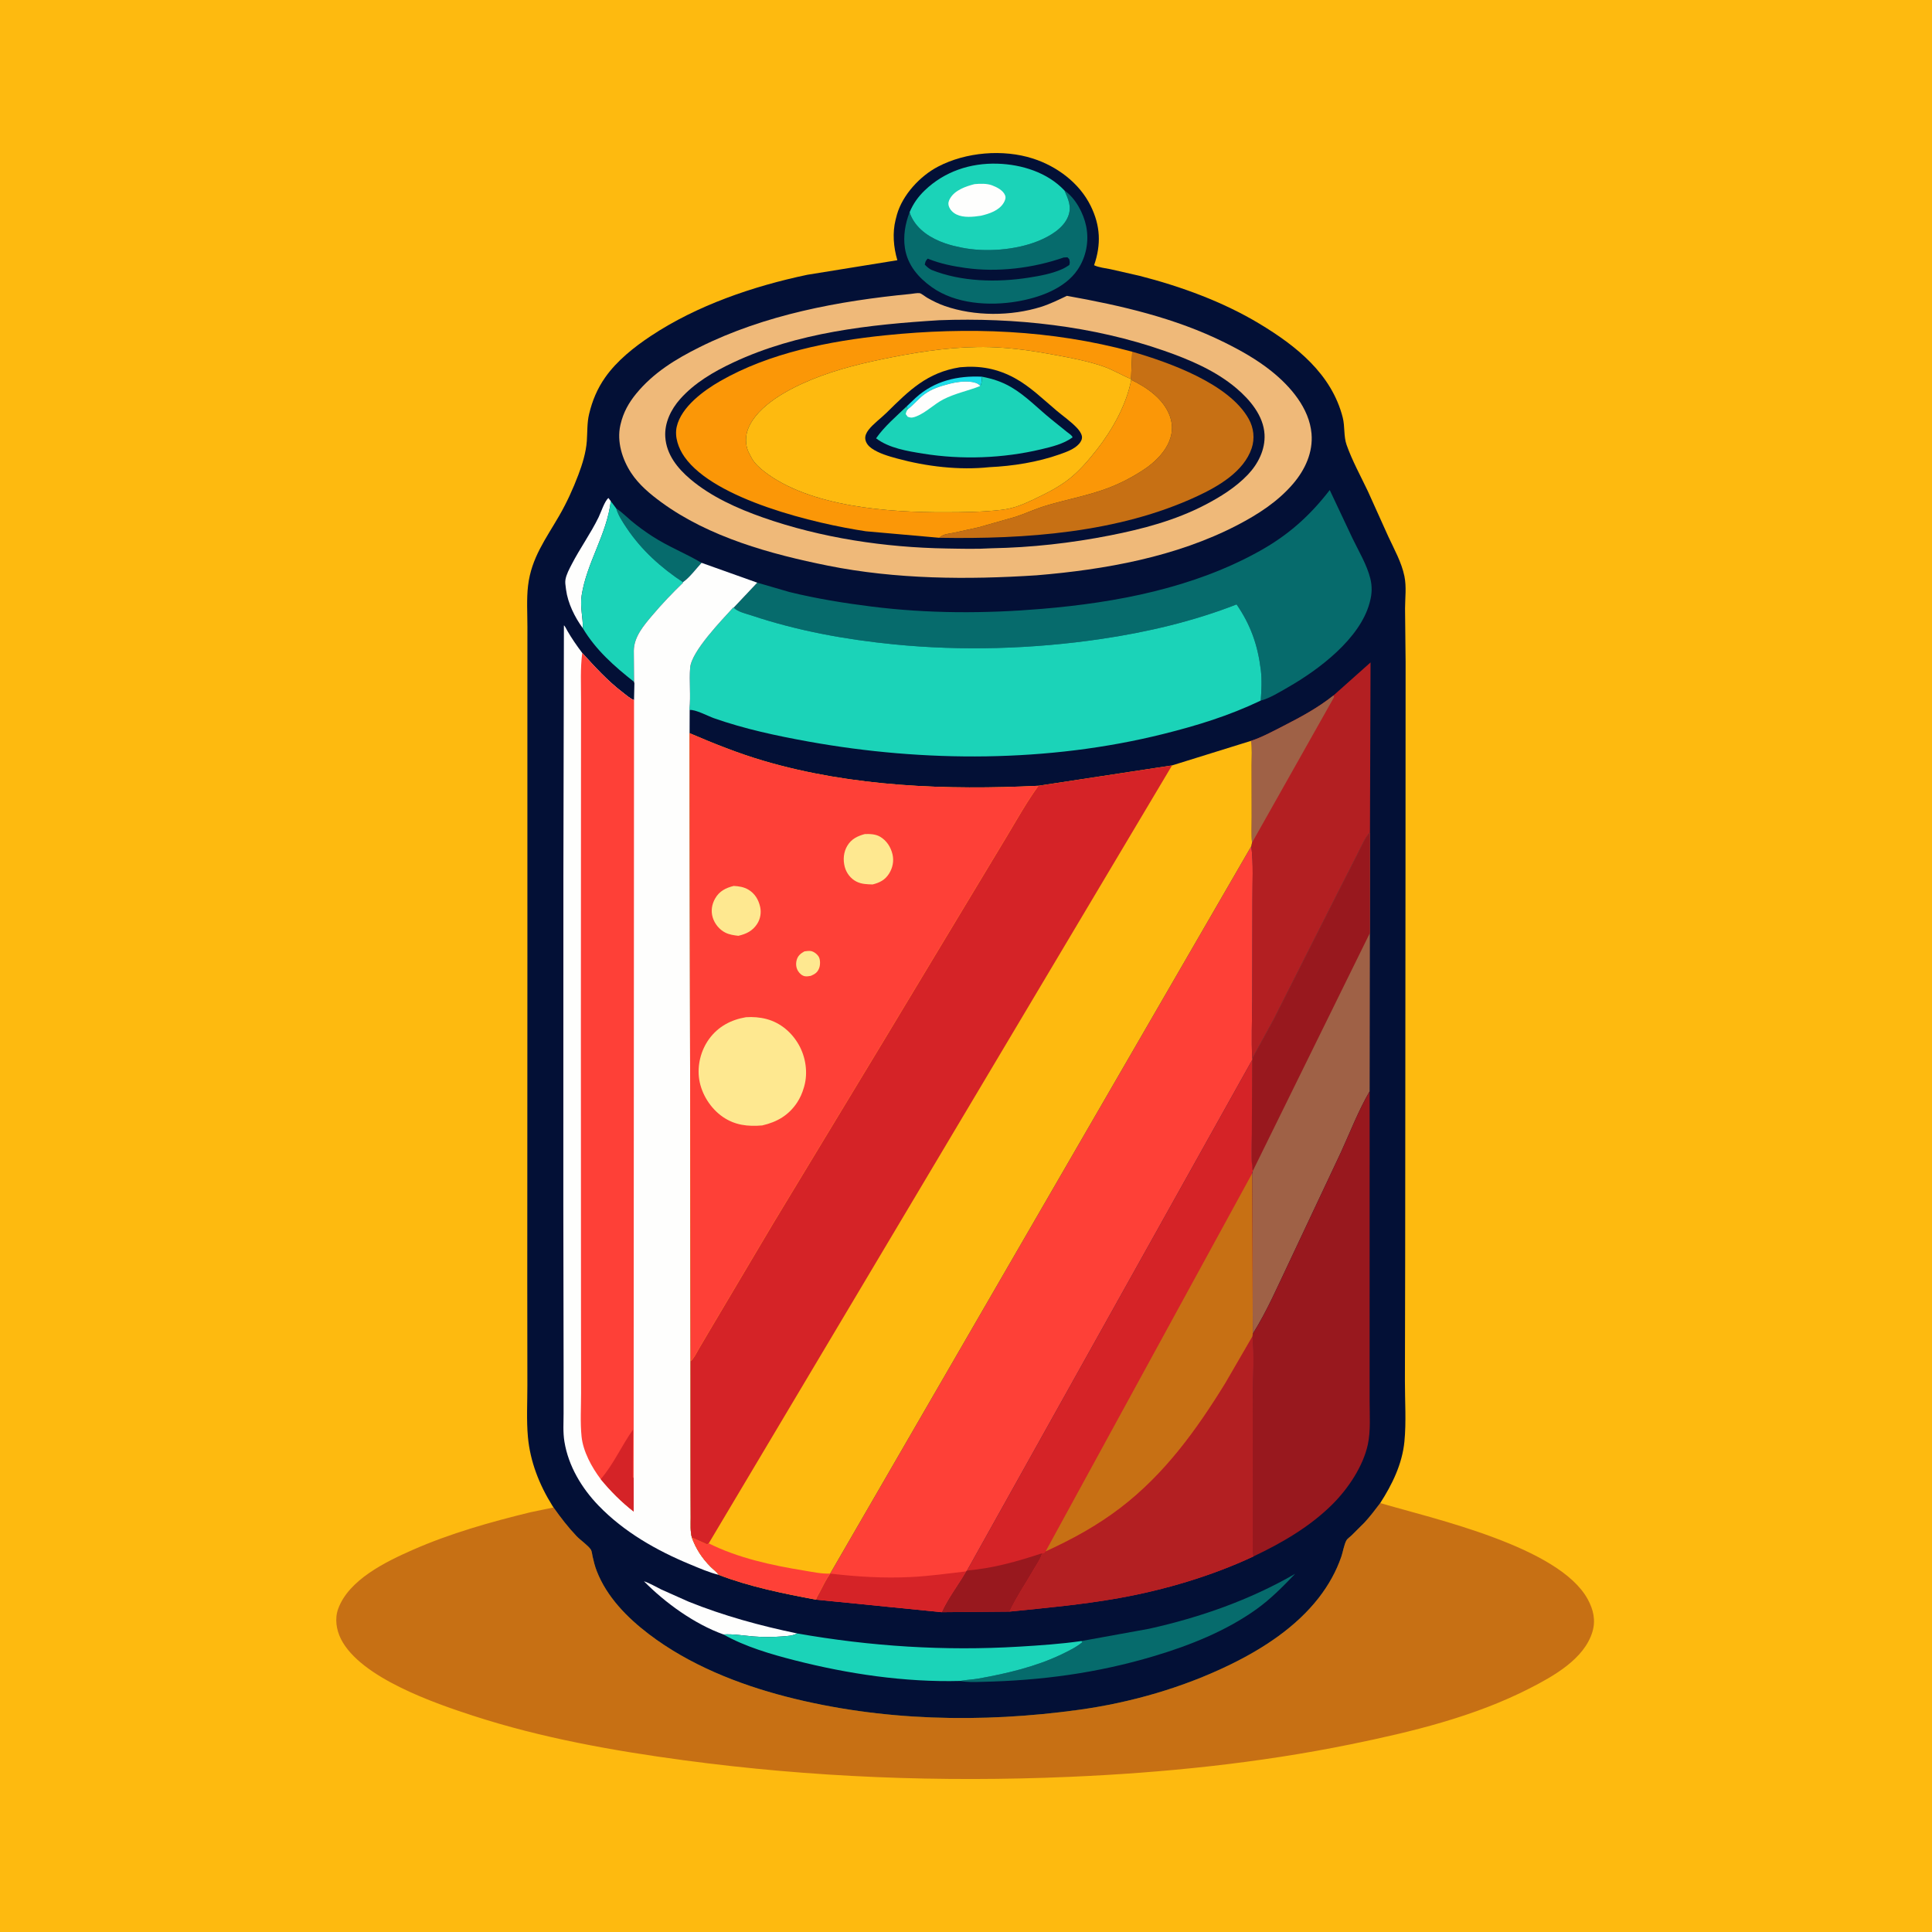 <svg version="1.1" xmlns="http://www.w3.org/2000/svg" style="display: block;" viewBox="0 0 2048 2048" width="1024" height="1024">
<path transform="translate(0,0)" fill="rgb(254,186,15)" d="M -0 -0 L 2048 0 L 2048 2048 L -0 2048 L -0 -0 z"/>
<path transform="translate(0,0)" fill="rgb(199,112,20)" d="M 586.77 1597.97 C 594.325 1608.68 602.147 1618.87 611.191 1628.38 C 615.39 1632.79 623.268 1638 626.421 1642.78 C 627.325 1644.16 627.81 1648.33 628.19 1650.04 C 629.362 1655.32 630.64 1660.37 632.6 1665.42 C 643.242 1692.84 664.855 1714.78 687.901 1732.32 C 730.277 1764.57 782.176 1785.32 833.434 1798.55 C 934.108 1824.54 1040.79 1826.66 1143.43 1812.51 C 1198.89 1804.86 1254.23 1788.92 1304.54 1764.34 C 1339.39 1747.31 1373.96 1724.65 1398 1693.66 C 1408.25 1680.44 1416.46 1665.89 1421.89 1650.06 C 1423.61 1645.04 1424.85 1637.02 1427.39 1632.64 C 1428.28 1631.12 1431.11 1629.14 1432.5 1627.81 L 1446.38 1614 C 1452.4 1607.49 1457.74 1600.41 1463.09 1593.34 C 1520.61 1610.11 1652.74 1639.69 1683.02 1695.19 C 1689.05 1706.25 1691.73 1717.57 1687.99 1729.92 C 1679.29 1758.63 1646.85 1776.74 1621.95 1789.51 C 1562.86 1819.79 1496.55 1835.82 1431.9 1849.02 C 1333.87 1869.04 1233.41 1879.27 1133.5 1883.55 C 996.851 1889.4 860.194 1884.16 724.588 1865.9 C 649.688 1855.81 573.92 1842.27 501.917 1818.88 C 460.95 1805.57 382.036 1778.49 361.413 1737.42 C 356.557 1727.74 354.7 1715.95 358.434 1705.57 C 369.592 1674.54 409.097 1655.45 437.438 1642.96 C 477.296 1625.39 520.237 1613.3 562.5 1603.01 L 586.77 1597.97 z"/>
<path transform="translate(0,0)" fill="rgb(3,16,54)" d="M 586.77 1597.97 L 585.517 1596.09 C 571.652 1573.88 562.003 1549.39 559.61 1523.18 C 557.977 1505.29 559.075 1486.4 559.036 1468.41 L 558.928 1358.88 L 559.067 1013.88 L 559.049 744.806 L 559.076 664.429 C 559.092 650.147 558.083 634.99 559.761 620.849 C 563.265 591.321 578.531 571.388 592.866 546.533 C 600.823 532.736 607.39 518.322 613.035 503.438 C 617.315 492.155 621.197 479.596 622.058 467.5 C 622.73 458.066 622.25 448.195 624.453 438.963 C 627.858 424.693 633.094 412.073 641.571 400.01 C 653.932 382.42 672.07 367.997 689.857 356.19 C 738.875 323.653 798.419 303.349 855.721 291.289 L 951.232 275.843 C 947.153 262.106 945.867 246.813 949.397 232.822 L 949.879 231 L 950.842 227.312 C 956.879 206.449 975.275 186.593 994.281 176.66 C 1023.8 161.234 1063.24 157.85 1095 168.078 C 1120.48 176.282 1144.18 193.934 1156.14 218.19 C 1166.52 239.248 1167.41 259.11 1159.78 281.165 C 1164.85 283.588 1171.73 284.225 1177.26 285.39 L 1208.13 292.425 C 1251.66 303.578 1296.39 319.872 1335 343.129 C 1374.07 366.66 1411.54 396.371 1423.33 442.5 C 1425.8 452.157 1424.2 462.366 1427.46 471.616 C 1433.34 488.315 1442.42 504.745 1450.03 520.777 L 1471.68 568.802 C 1477.93 582.308 1485.71 596.041 1488.72 610.718 C 1491.05 622.096 1489.46 633.524 1489.41 645 L 1490 701.697 L 1489.89 919.551 L 1489.54 1335.85 L 1489.27 1463.79 C 1489.22 1484.89 1490.8 1507.33 1488.73 1528.22 C 1486.37 1552.01 1475.82 1573.53 1463.09 1593.34 C 1457.74 1600.41 1452.4 1607.49 1446.38 1614 L 1432.5 1627.81 C 1431.11 1629.14 1428.28 1631.12 1427.39 1632.64 C 1424.85 1637.02 1423.61 1645.04 1421.89 1650.06 C 1416.46 1665.89 1408.25 1680.44 1398 1693.66 C 1373.96 1724.65 1339.39 1747.31 1304.54 1764.34 C 1254.23 1788.92 1198.89 1804.86 1143.43 1812.51 C 1040.79 1826.66 934.108 1824.54 833.434 1798.55 C 782.176 1785.32 730.277 1764.57 687.901 1732.32 C 664.855 1714.78 643.242 1692.84 632.6 1665.42 C 630.64 1660.37 629.362 1655.32 628.19 1650.04 C 627.81 1648.33 627.325 1644.16 626.421 1642.78 C 623.268 1638 615.39 1632.79 611.191 1628.38 C 602.147 1618.87 594.325 1608.68 586.77 1597.97 z"/>
<path transform="translate(0,0)" fill="rgb(6,107,108)" d="M 653.18 538.9 L 653.891 539.359 C 659.358 542.995 663.982 547.771 669 551.984 C 676.015 557.874 683.601 563.332 691.27 568.341 C 708.067 579.311 726.587 586.465 743.692 596.619 C 737.781 603.017 731.014 612.236 723.967 617.136 C 700.686 601.735 680.116 583.247 664.485 560.001 C 660.133 553.529 655.376 546.432 653.18 538.9 z"/>
<path transform="translate(0,0)" fill="rgb(254,254,253)" d="M 617.857 666.017 C 609.313 654.401 601.906 639.413 600.031 625 L 599.779 623 C 599.407 620.177 598.932 617.344 599.397 614.499 C 600.297 608.994 603.482 603.155 606.029 598.218 C 614.82 581.181 626.086 565.635 634.526 548.333 C 636.982 543.296 641.047 530.787 645 527.915 L 647.487 531.275 C 643.168 566.754 621.955 596.392 616.586 631.094 C 614.708 643.234 618.036 654.181 617.857 666.017 z"/>
<path transform="translate(0,0)" fill="rgb(254,254,253)" d="M 766.874 1732.57 C 736.327 1721.6 705.341 1699.3 682.61 1676.21 C 688.905 1678.28 694.953 1681.96 700.904 1684.88 L 730.015 1697.86 C 766.986 1712.75 806.059 1723.45 845.027 1731.51 C 840.146 1734.12 834.488 1734.28 829.053 1734.69 C 819.265 1735.44 808.904 1735.51 799.126 1734.72 C 788.52 1733.86 777.507 1731.96 766.874 1732.57 z"/>
<path transform="translate(0,0)" fill="rgb(6,107,108)" d="M 1146.37 1739.56 L 1217.91 1726.59 C 1272.29 1714.51 1324.64 1696.13 1372.92 1668.3 C 1360.06 1681.73 1347 1695.02 1331.82 1705.88 C 1299.54 1728.96 1261.23 1744.21 1223.43 1755.51 C 1163 1773.56 1103.93 1781.45 1040.99 1782.82 C 1033.11 1783 1025.5 1783.4 1017.71 1781.87 C 1024.27 1780.59 1030.94 1780.48 1037.51 1779.3 C 1067.23 1774 1098 1766.78 1125.31 1753.68 C 1132.85 1750.06 1141.06 1746.07 1147.5 1740.68 L 1146.37 1739.56 z"/>
<path transform="translate(0,0)" fill="rgb(27,211,184)" d="M 647.487 531.275 L 653.18 538.9 C 655.376 546.432 660.133 553.529 664.485 560.001 C 680.116 583.247 700.686 601.735 723.967 617.136 L 723.967 617.784 C 712.576 628.762 701.623 640.265 691.407 652.349 C 682.319 663.099 672.077 675.005 671.858 689.681 L 672.115 722.792 C 651.161 706.27 631.747 689.197 617.857 666.017 C 618.036 654.181 614.708 643.234 616.586 631.094 C 621.955 596.392 643.168 566.754 647.487 531.275 z"/>
<path transform="translate(0,0)" fill="rgb(27,211,184)" d="M 845.027 1731.51 C 922.945 1745.24 1001.3 1750.26 1080.27 1745.51 C 1102.31 1744.18 1124.49 1742.71 1146.37 1739.56 L 1147.5 1740.68 C 1141.06 1746.07 1132.85 1750.06 1125.31 1753.68 C 1098 1766.78 1067.23 1774 1037.51 1779.3 C 1030.94 1780.48 1024.27 1780.59 1017.71 1781.87 C 959.089 1783.38 899.195 1774.48 842.489 1760.01 C 817.316 1753.59 789.586 1745.48 766.874 1732.57 C 777.507 1731.96 788.52 1733.86 799.126 1734.72 C 808.904 1735.51 819.265 1735.44 829.053 1734.69 C 834.488 1734.28 840.146 1734.12 845.027 1731.51 z"/>
<path transform="translate(0,0)" fill="rgb(6,107,108)" d="M 1128.36 201.9 C 1140.11 210.077 1148.61 226.06 1151.4 239.865 C 1154.62 255.809 1151.36 272.599 1142.22 286.044 C 1128.48 306.223 1101.26 315.643 1078.16 319.564 C 1048.68 324.569 1012.97 322.279 987.889 304.5 C 973.522 294.316 962.089 281.084 959.279 263.171 C 957.246 250.205 959.557 237.02 964.239 224.929 C 964.621 226.457 965.176 227.848 965.837 229.274 C 972.563 243.778 986.944 252.778 1001.66 257.845 L 1002.97 258.283 C 1008.3 260.118 1013.38 261.247 1018.86 262.387 C 1044.26 267.663 1077.05 265.148 1100.98 255.298 C 1113.12 250.303 1127.51 241.932 1132.4 229.05 C 1136.27 218.834 1132.34 211.168 1128.36 201.9 z"/>
<path transform="translate(0,0)" fill="rgb(3,16,54)" d="M 1127.48 272.99 L 1131.5 272.74 L 1133.41 274.633 C 1134.01 277.423 1134.32 278.238 1133.5 280.924 C 1131.02 282.588 1128.56 284.116 1125.82 285.33 C 1114.82 290.215 1102.31 292.458 1090.5 294.315 C 1057.06 299.571 1018.92 298.82 987.212 286 C 984.395 284.478 982.519 282.777 980.281 280.5 C 980.555 279.455 980.906 277.492 981.5 276.51 C 981.552 276.424 983.096 274.302 983.5 274.197 C 983.853 274.105 984.178 274.467 984.517 274.6 C 997.46 279.662 1009.71 282.114 1023.4 284.044 C 1057.68 288.875 1094.93 284.299 1127.48 272.99 z"/>
<path transform="translate(0,0)" fill="rgb(27,211,184)" d="M 964.239 224.929 C 968.042 215.865 973.257 208.563 980.31 201.788 C 1001.15 181.769 1028.61 172.648 1057.29 173.508 C 1083.03 174.279 1110.31 182.745 1128.36 201.9 C 1132.34 211.168 1136.27 218.834 1132.4 229.05 C 1127.51 241.932 1113.12 250.303 1100.98 255.298 C 1077.05 265.148 1044.26 267.663 1018.86 262.387 C 1013.38 261.247 1008.3 260.118 1002.97 258.283 L 1001.66 257.845 C 986.944 252.778 972.563 243.778 965.837 229.274 C 965.176 227.848 964.621 226.457 964.239 224.929 z"/>
<path transform="translate(0,0)" fill="rgb(254,254,253)" d="M 1033.02 195.185 C 1038.81 194.63 1046.06 194.387 1051.54 196.432 C 1056.64 198.338 1063.46 201.739 1065.5 207.209 C 1066.51 209.915 1065.31 212.663 1063.94 215 C 1059.12 223.204 1048.5 226.671 1039.78 228.692 C 1031.68 229.911 1021.49 231.058 1013.86 227.312 C 1010.21 225.523 1007.07 222.465 1005.8 218.543 C 1004.78 215.353 1005.63 212.898 1007.25 210.15 C 1012.36 201.479 1023.84 197.52 1033.02 195.185 z"/>
<path transform="translate(0,0)" fill="rgb(179,31,34)" d="M 1413.68 737.083 L 1452.83 702.207 L 1452.22 882.569 C 1446.97 887.559 1444.03 895.638 1440.63 901.994 L 1409.18 963.819 L 1350.23 1080.43 L 1328.09 1120.91 L 1327.42 1122.25 C 1326.38 1102.07 1327.28 1081.42 1327.41 1061.2 L 1327.63 954.5 C 1327.52 935.819 1328.82 915.534 1326.41 897.036 L 1327.21 893.28 C 1326.21 884.471 1326.88 874.891 1326.84 866.005 L 1326.72 811.121 C 1326.72 802.862 1327.57 793.446 1326.09 785.358 C 1337.67 781.527 1348.84 775.464 1359.69 769.915 C 1378.7 760.205 1396.93 750.439 1413.68 737.083 z"/>
<path transform="translate(0,0)" fill="rgb(159,97,70)" d="M 1413.68 737.083 L 1414.13 739.042 L 1327.21 893.28 C 1326.21 884.471 1326.88 874.891 1326.84 866.005 L 1326.72 811.121 C 1326.72 802.862 1327.57 793.446 1326.09 785.358 C 1337.67 781.527 1348.84 775.464 1359.69 769.915 C 1378.7 760.205 1396.93 750.439 1413.68 737.083 z"/>
<path transform="translate(0,0)" fill="rgb(159,97,70)" d="M 1327.42 1122.25 L 1328.09 1120.91 L 1350.23 1080.43 L 1409.18 963.819 L 1440.63 901.994 C 1444.03 895.638 1446.97 887.559 1452.22 882.569 L 1452.15 989.004 L 1451.89 1156.81 C 1440.12 1177.02 1431.27 1199.93 1421.56 1221.22 L 1367.35 1336.32 C 1355.03 1362.07 1343.21 1389.69 1328.01 1413.85 L 1327.3 1243.94 L 1327.99 1241.34 C 1325.98 1228.93 1327.06 1215.15 1327.05 1202.57 L 1327.23 1123.82 L 1327.42 1122.25 z"/>
<path transform="translate(0,0)" fill="rgb(152,24,30)" d="M 1327.42 1122.25 L 1328.09 1120.91 L 1350.23 1080.43 L 1409.18 963.819 L 1440.63 901.994 C 1444.03 895.638 1446.97 887.559 1452.22 882.569 L 1452.15 989.004 L 1327.99 1241.34 C 1325.98 1228.93 1327.06 1215.15 1327.05 1202.57 L 1327.23 1123.82 L 1327.42 1122.25 z"/>
<path transform="translate(0,0)" fill="rgb(6,107,108)" d="M 802.708 617.654 L 804.043 618.017 L 836.77 627.547 C 865.264 634.577 894.901 639.34 924 642.989 C 984.031 650.518 1044.3 650.478 1104.51 645.416 C 1183.69 638.759 1265.36 623.198 1335.5 583.988 C 1365.81 567.047 1388.45 546.824 1409.57 519.455 L 1433.75 570.726 C 1440.29 584.333 1448.96 598.619 1452.58 613.24 C 1454.63 621.542 1454.43 629.279 1452.23 637.5 L 1451.88 638.894 C 1441.71 677.137 1397.84 709.945 1365.34 728.54 C 1357.07 733.275 1345.58 740.419 1336.44 742.647 C 1337.21 732.145 1337.77 720.386 1336.48 709.923 C 1333.28 683.897 1325.73 662.358 1310.83 640.703 C 1265.1 658.625 1215.52 670.238 1167 677.374 C 1094.91 687.975 1020.14 690.254 947.594 683.047 C 896.87 678.008 845.72 668.795 797.305 652.614 C 791.728 650.75 781.52 648.546 777.827 644.035 L 802.708 617.654 z"/>
<path transform="translate(0,0)" fill="rgb(152,24,30)" d="M 1328.01 1413.85 C 1343.21 1389.69 1355.03 1362.07 1367.35 1336.32 L 1421.56 1221.22 C 1431.27 1199.93 1440.12 1177.02 1451.89 1156.81 L 1451.85 1412 L 1451.85 1484.62 C 1451.82 1499.7 1453.16 1516.63 1449.93 1531.4 C 1444.9 1554.41 1429.19 1577.81 1412.79 1594.26 C 1388.94 1618.18 1358.85 1635.62 1328.52 1649.96 C 1327.48 1643.61 1327.89 1636.65 1327.84 1630.21 L 1327.8 1595.07 L 1327.95 1477.79 C 1327.97 1457.93 1329.5 1436.68 1327.48 1416.98 L 1328.01 1413.85 z"/>
<path transform="translate(0,0)" fill="rgb(27,211,184)" d="M 777.827 644.035 C 781.52 648.546 791.728 650.75 797.305 652.614 C 845.72 668.795 896.87 678.008 947.594 683.047 C 1020.14 690.254 1094.91 687.975 1167 677.374 C 1215.52 670.238 1265.1 658.625 1310.83 640.703 C 1325.73 662.358 1333.28 683.897 1336.48 709.923 C 1337.77 720.386 1337.21 732.145 1336.44 742.647 C 1302.64 758.763 1269.24 769.057 1233 778.089 C 1111.55 808.361 979.891 808.26 857.108 786.106 C 823.237 779.995 789.326 772.755 756.793 761.318 C 750.763 759.198 736.62 751.706 731.067 752.648 L 730.803 751.837 C 732.431 737.433 730.407 722.282 731.597 707.755 C 733.022 690.355 765.158 657.413 777.02 644.264 L 777.827 644.035 z"/>
<path transform="translate(0,0)" fill="rgb(213,35,39)" d="M 1025.13 1664.78 L 1327.23 1123.82 L 1327.05 1202.57 C 1327.06 1215.15 1325.98 1228.93 1327.99 1241.34 L 1327.3 1243.94 L 1328.01 1413.85 L 1327.48 1416.98 C 1329.5 1436.68 1327.97 1457.93 1327.95 1477.79 L 1327.8 1595.07 L 1327.84 1630.21 C 1327.89 1636.65 1327.48 1643.61 1328.52 1649.96 C 1284.17 1670.72 1234.19 1685.47 1186 1694.07 C 1147.73 1700.9 1108.84 1704.46 1070.18 1708.36 L 998.152 1708.98 C 1004.85 1694.2 1015.9 1679.91 1024.06 1665.75 L 1025.13 1664.78 z"/>
<path transform="translate(0,0)" fill="rgb(152,24,30)" d="M 1104.69 1646.51 C 1103.1 1652.49 1098.89 1658.25 1095.81 1663.61 C 1087.31 1678.37 1077.44 1692.97 1070.18 1708.36 L 998.152 1708.98 C 1004.85 1694.2 1015.9 1679.91 1024.06 1665.75 L 1025.13 1664.78 C 1052.17 1662.66 1079.04 1655.01 1104.69 1646.51 z"/>
<path transform="translate(0,0)" fill="rgb(199,112,20)" d="M 1327.3 1243.94 L 1328.01 1413.85 L 1327.48 1416.98 L 1299.07 1466 C 1268.43 1515.78 1234.66 1562.55 1187.73 1598.44 C 1162.97 1617.37 1136.57 1631.77 1108.32 1644.69 L 1327.3 1243.94 z"/>
<path transform="translate(0,0)" fill="rgb(179,31,34)" d="M 1327.48 1416.98 C 1329.5 1436.68 1327.97 1457.93 1327.95 1477.79 L 1327.8 1595.07 L 1327.84 1630.21 C 1327.89 1636.65 1327.48 1643.61 1328.52 1649.96 C 1284.17 1670.72 1234.19 1685.47 1186 1694.07 C 1147.73 1700.9 1108.84 1704.46 1070.18 1708.36 C 1077.44 1692.97 1087.31 1678.37 1095.81 1663.61 C 1098.89 1658.25 1103.1 1652.49 1104.69 1646.51 L 1106.83 1646.49 L 1108.32 1644.69 C 1136.57 1631.77 1162.97 1617.37 1187.73 1598.44 C 1234.66 1562.55 1268.43 1515.78 1299.07 1466 L 1327.48 1416.98 z"/>
<path transform="translate(0,0)" fill="rgb(254,64,55)" d="M 1326.41 897.036 C 1328.82 915.534 1327.52 935.819 1327.63 954.5 L 1327.41 1061.2 C 1327.28 1081.42 1326.38 1102.07 1327.42 1122.25 L 1327.23 1123.82 L 1025.13 1664.78 L 1024.06 1665.75 C 1015.9 1679.91 1004.85 1694.2 998.152 1708.98 L 865.037 1695.69 C 865.359 1693.48 867.66 1690.12 868.702 1688.09 C 872.166 1681.31 875.586 1674.25 880.031 1668.06 L 1326.41 897.036 z"/>
<path transform="translate(0,0)" fill="rgb(213,35,39)" d="M 880.031 1668.06 C 908.633 1671.45 936.535 1673.12 965.372 1671.73 C 985.031 1670.79 1004.52 1667.99 1024.06 1665.75 C 1015.9 1679.91 1004.85 1694.2 998.152 1708.98 L 865.037 1695.69 C 865.359 1693.48 867.66 1690.12 868.702 1688.09 C 872.166 1681.31 875.586 1674.25 880.031 1668.06 z"/>
<path transform="translate(0,0)" fill="rgb(254,254,253)" d="M 743.692 596.619 L 802.708 617.654 L 777.827 644.035 L 777.02 644.264 C 765.158 657.413 733.022 690.355 731.597 707.755 C 730.407 722.282 732.431 737.433 730.803 751.837 L 731.067 752.648 L 730.992 777.194 L 732.033 1443.05 L 732.06 1574.62 L 732.165 1609.07 C 732.19 1615.85 731.613 1623.23 733.391 1629.8 C 737.631 1641.72 744.265 1651.81 753.208 1660.8 C 756.085 1663.7 759.527 1666.08 761.892 1669.42 C 751.547 1666.84 741.475 1662.42 731.64 1658.35 C 696.096 1643.68 661.429 1623.94 634.5 1596.02 C 616.515 1577.37 602.505 1553.99 598.297 1528.15 C 596.692 1518.29 597.397 1508.35 597.422 1498.42 L 597.429 1449.92 L 597.151 1278.42 L 597.216 928.139 L 597.772 662.956 C 598.689 663.193 600.768 667.562 601.38 668.623 C 606.151 676.903 611.454 684.521 617.209 692.146 C 630.736 706.995 643.859 721.536 659.875 733.791 C 663.605 736.644 667.698 740.457 672.103 742.08 L 672.492 724.319 L 672.115 722.792 L 671.858 689.681 C 672.077 675.005 682.319 663.099 691.407 652.349 C 701.623 640.265 712.576 628.762 723.967 617.784 L 723.967 617.136 C 731.014 612.236 737.781 603.017 743.692 596.619 z"/>
<path transform="translate(0,0)" fill="rgb(254,64,55)" d="M 617.209 692.146 C 630.736 706.995 643.859 721.536 659.875 733.791 C 663.605 736.644 667.698 740.457 672.103 742.08 L 671.658 1566.74 L 671.729 1602.31 C 658.891 1592.36 647.063 1580.52 636.802 1567.98 C 627.369 1555.6 618.087 1538.58 616.483 1522.84 C 614.95 1507.79 615.998 1491.7 615.968 1476.56 L 615.883 1387.33 L 615.756 1092.46 L 615.877 823.537 L 615.929 742.338 C 615.951 725.782 615.034 708.558 617.209 692.146 z"/>
<path transform="translate(0,0)" fill="rgb(213,35,39)" d="M 636.802 1567.98 C 650.664 1551.8 658.817 1532.59 671.025 1515.48 L 670.744 1565.86 L 671.658 1566.74 L 671.729 1602.31 C 658.891 1592.36 647.063 1580.52 636.802 1567.98 z"/>
<path transform="translate(0,0)" fill="rgb(239,185,121)" d="M 965.195 311.601 C 967.667 311.336 972.624 310.384 975 310.795 C 976.686 311.087 981.104 314.638 983.001 315.719 C 988.886 319.072 994.935 322.063 1001.34 324.307 C 1033.02 335.416 1071.82 335.275 1103.69 325.237 C 1113.14 322.261 1122.04 317.836 1130.97 313.598 C 1188.25 323.822 1245.68 337.014 1298.16 363.046 C 1315.49 371.648 1332.38 381.159 1347.54 393.26 C 1367.79 409.414 1387.94 432.613 1390.27 459.632 C 1391.99 479.548 1383.4 498.027 1370.73 512.827 C 1354.54 531.747 1333.68 545.167 1311.79 556.568 C 1246.94 590.332 1171.18 603.861 1098.86 609.84 C 1025.63 614.623 949.747 614.126 877.579 599.612 C 816.964 587.423 751.678 569.453 701.114 532.471 C 689.121 523.699 677.296 513.856 669.058 501.33 C 659.598 486.946 653.708 468.097 657.576 450.854 L 657.901 449.5 C 660.705 437.329 666.495 426.925 674.407 417.296 C 692.704 395.027 716.167 380.688 741.698 367.974 C 810.745 333.589 888.965 318.978 965.195 311.601 z"/>
<path transform="translate(0,0)" fill="rgb(3,16,54)" d="M 995.737 339.439 C 1075.73 336.461 1158.57 345.42 1234.36 371.919 C 1261.21 381.306 1288.68 392.991 1310.58 411.531 C 1325.04 423.779 1339.37 440.706 1340.45 460.5 C 1341.34 476.614 1333.58 491.84 1322.7 503.235 C 1309.85 516.693 1293.62 526.78 1277.2 535.303 C 1245.6 551.714 1211.27 560.757 1176.52 567.6 C 1135.17 575.739 1093.32 580.402 1051.18 581.184 C 1035.31 582.149 1019.3 581.682 1003.42 581.425 C 938.144 580.372 870.445 570.251 808.75 548.562 C 781.669 539.042 753.801 526.583 731.735 507.885 C 718.098 496.329 706.449 481.758 705.228 463.25 C 704.245 448.341 711.262 433.955 720.948 423.043 C 736.252 405.801 756.615 393.946 777.261 384.258 C 845.157 352.4 921.742 344.032 995.737 339.439 z"/>
<path transform="translate(0,0)" fill="rgb(199,112,20)" d="M 1200.18 372.808 C 1239.19 384.188 1302.93 406.623 1323.77 444.202 C 1329.01 453.641 1330.28 464.913 1326.83 475.16 C 1318.45 500.088 1291.24 515.702 1268.78 526.144 C 1185.34 564.935 1086.51 571.656 995.659 570.072 C 999.621 566.046 1005.42 565.864 1010.91 564.801 L 1037.82 558.855 L 1077.36 547.567 C 1087.89 543.991 1098.05 539.273 1108.69 536.058 C 1130.37 529.506 1152.72 525.588 1174.01 517.595 C 1188.18 512.273 1201.44 505.313 1213.95 496.822 C 1223.11 490.61 1232.7 481.425 1237.75 471.434 C 1242.73 461.571 1243.93 451.726 1240.17 441.255 C 1233.57 422.898 1215.98 410.805 1199.16 402.632 L 1198.92 401.803 L 1200.18 372.808 z"/>
<path transform="translate(0,0)" fill="rgb(251,151,7)" d="M 995.659 570.072 L 917.781 563.166 C 864.698 555.202 757.384 529.76 725.523 484.226 C 719.259 475.273 714.837 463.231 717.384 452.238 C 722.237 431.289 745.932 414.014 763.5 403.936 C 815.602 374.047 879.164 361.523 938.255 355.453 C 1026.66 346.371 1114.05 349.528 1200.18 372.808 L 1198.92 401.803 C 1189.06 397.693 1179.81 392.031 1169.69 388.475 C 1154.67 383.203 1137.65 379.886 1122 376.93 C 1098.2 372.436 1074.1 368.669 1049.85 367.968 C 1014.87 366.956 979.755 371.924 945.5 378.672 C 916.227 384.439 887.862 391.071 860.169 402.444 C 836.65 412.104 802.89 429.538 793.047 454.5 C 790.002 462.222 789.989 471.194 793.282 478.847 L 796.672 485.312 L 797.307 486.43 C 800.338 491.568 805.431 496.173 810.093 499.792 C 858.538 537.396 942.296 543.197 1001.41 543.046 C 1021.39 542.995 1041.65 542.78 1061.52 540.488 C 1074.66 538.971 1084.67 534.677 1096.5 529.032 C 1109.21 522.964 1121.69 516.738 1132.88 508.069 C 1144.03 499.439 1154.07 487.642 1162.74 476.572 C 1179.19 455.577 1194.09 429.07 1199.16 402.632 C 1215.98 410.805 1233.57 422.898 1240.17 441.255 C 1243.93 451.726 1242.73 461.571 1237.75 471.434 C 1232.7 481.425 1223.11 490.61 1213.95 496.822 C 1201.44 505.313 1188.18 512.273 1174.01 517.595 C 1152.72 525.588 1130.37 529.506 1108.69 536.058 C 1098.05 539.273 1087.89 543.991 1077.36 547.567 L 1037.82 558.855 L 1010.91 564.801 C 1005.42 565.864 999.621 566.046 995.659 570.072 z"/>
<path transform="translate(0,0)" fill="rgb(254,186,15)" d="M 1199.16 402.632 C 1194.09 429.07 1179.19 455.577 1162.74 476.572 C 1154.07 487.642 1144.03 499.439 1132.88 508.069 C 1121.69 516.738 1109.21 522.964 1096.5 529.032 C 1084.67 534.677 1074.66 538.971 1061.52 540.488 C 1041.65 542.78 1021.39 542.995 1001.41 543.046 C 942.296 543.197 858.538 537.396 810.093 499.792 C 805.431 496.173 800.338 491.568 797.307 486.43 L 796.672 485.312 L 793.282 478.847 C 789.989 471.194 790.002 462.222 793.047 454.5 C 802.89 429.538 836.65 412.104 860.169 402.444 C 887.862 391.071 916.227 384.439 945.5 378.672 C 979.755 371.924 1014.87 366.956 1049.85 367.968 C 1074.1 368.669 1098.2 372.436 1122 376.93 C 1137.65 379.886 1154.67 383.203 1169.69 388.475 C 1179.81 392.031 1189.06 397.693 1198.92 401.803 L 1199.16 402.632 z"/>
<path transform="translate(0,0)" fill="rgb(3,16,54)" d="M 1017.71 389.297 C 1038.74 387.357 1057.07 390.695 1075.59 400.746 C 1091.96 409.631 1105.98 423.479 1120.18 435.411 C 1127.25 441.353 1135.41 446.968 1141.69 453.681 C 1143.84 455.984 1146.31 459.245 1146.87 462.442 C 1147.4 465.51 1145.71 468.435 1143.74 470.63 C 1138.77 476.167 1130.37 479.125 1123.5 481.563 C 1099.96 489.915 1073.74 494.068 1048.83 495.218 C 1016.7 498.638 982.05 494.503 951 486.049 C 942.057 483.615 931.555 480.629 923.896 475.224 C 920.65 472.934 917.916 469.687 917.279 465.67 C 916.706 462.051 918.491 458.563 920.634 455.765 C 925.657 449.205 933.862 443.375 939.84 437.466 C 963.956 413.632 982.863 394.827 1017.71 389.297 z"/>
<path transform="translate(0,0)" fill="rgb(29,221,235)" d="M 961.114 430.754 L 970.827 421.558 C 990.507 403.72 1015.14 398.044 1041.01 399.321 C 1040.73 402.261 1040.8 406.685 1039.14 409.163 C 1036.81 406.146 1032.42 405.161 1028.78 404.752 C 1021.85 403.977 1013.71 405.039 1007 406.762 C 997.287 409.256 987.619 412.11 979.517 418.273 C 973.325 422.984 968.315 429.216 962.194 433.999 L 961.114 430.754 z"/>
<path transform="translate(0,0)" fill="rgb(27,211,184)" d="M 1041.01 399.321 C 1052.18 401.503 1061.95 404.589 1071.84 410.37 C 1087.6 419.573 1100.66 433.43 1114.81 444.821 L 1130.93 457.807 C 1132.44 459.063 1135.41 460.922 1136.48 462.521 L 1136.97 463.653 C 1127.09 470.737 1115.17 473.543 1103.49 476.318 C 1063.18 485.892 1019.46 487.476 978.577 480.891 C 961.85 478.196 942.378 475.087 928.692 464.626 C 937.394 452.097 950.114 441.317 961.114 430.754 L 962.194 433.999 C 968.315 429.216 973.325 422.984 979.517 418.273 C 987.619 412.11 997.287 409.256 1007 406.762 C 1013.71 405.039 1021.85 403.977 1028.78 404.752 C 1032.42 405.161 1036.81 406.146 1039.14 409.163 C 1040.8 406.685 1040.73 402.261 1041.01 399.321 z"/>
<path transform="translate(0,0)" fill="rgb(254,254,253)" d="M 962.194 433.999 C 968.315 429.216 973.325 422.984 979.517 418.273 C 987.619 412.11 997.287 409.256 1007 406.762 C 1013.71 405.039 1021.85 403.977 1028.78 404.752 C 1032.42 405.161 1036.81 406.146 1039.14 409.163 C 1026.17 414.353 1012.48 416.901 999.951 423.379 C 990.084 428.481 981.709 437.249 971.489 441.317 C 967.953 442.724 965.772 443.222 962.209 441.763 L 960.136 439 C 960.45 436.857 960.974 435.781 962.194 433.999 z"/>
<path transform="translate(0,0)" fill="rgb(254,186,15)" d="M 730.992 777.194 C 756.806 788.245 782.395 798.54 809.392 806.478 C 903.328 834.098 1003.6 837.667 1100.79 832.955 L 1242.41 811.38 L 1326.09 785.358 C 1327.57 793.446 1326.72 802.862 1326.72 811.121 L 1326.84 866.005 C 1326.88 874.891 1326.21 884.471 1327.21 893.28 L 1326.41 897.036 L 880.031 1668.06 C 875.586 1674.25 872.166 1681.31 868.702 1688.09 C 867.66 1690.12 865.359 1693.48 865.037 1695.69 C 830.781 1689.32 794.409 1681.98 761.892 1669.42 C 759.527 1666.08 756.085 1663.7 753.208 1660.8 C 744.265 1651.81 737.631 1641.72 733.391 1629.8 C 731.613 1623.23 732.19 1615.85 732.165 1609.07 L 732.06 1574.62 L 732.033 1443.05 L 730.992 777.194 z"/>
<path transform="translate(0,0)" fill="rgb(254,64,55)" d="M 733.391 1629.8 L 749.5 1637.05 L 751.283 1636.03 C 782.281 1651.56 817.975 1659.27 851.991 1664.81 C 860.851 1666.25 871.076 1668.53 880.031 1668.06 C 875.586 1674.25 872.166 1681.31 868.702 1688.09 C 867.66 1690.12 865.359 1693.48 865.037 1695.69 C 830.781 1689.32 794.409 1681.98 761.892 1669.42 C 759.527 1666.08 756.085 1663.7 753.208 1660.8 C 744.265 1651.81 737.631 1641.72 733.391 1629.8 z"/>
<path transform="translate(0,0)" fill="rgb(213,35,39)" d="M 1100.79 832.955 L 1242.41 811.38 L 751.283 1636.03 L 749.5 1637.05 L 733.391 1629.8 C 731.613 1623.23 732.19 1615.85 732.165 1609.07 L 732.06 1574.62 L 732.033 1443.05 C 735.708 1439.71 738.027 1434.7 740.458 1430.41 L 750.467 1413.39 L 819.325 1297.31 L 935.074 1106 L 1016.91 970.118 L 1067.73 885.773 C 1078.33 868.048 1088.65 849.664 1100.79 832.955 z"/>
<path transform="translate(0,0)" fill="rgb(254,64,55)" d="M 730.992 777.194 C 756.806 788.245 782.395 798.54 809.392 806.478 C 903.328 834.098 1003.6 837.667 1100.79 832.955 C 1088.65 849.664 1078.33 868.048 1067.73 885.773 L 1016.91 970.118 L 935.074 1106 L 819.325 1297.31 L 750.467 1413.39 L 740.458 1430.41 C 738.027 1434.7 735.708 1439.71 732.033 1443.05 L 730.992 777.194 z"/>
<path transform="translate(0,0)" fill="rgb(254,232,144)" d="M 852.702 1008.5 C 854.912 1008.22 857.426 1007.78 859.635 1008.17 C 862.76 1008.72 866.318 1011.49 867.893 1014.2 C 869.643 1017.2 869.591 1022.71 868.459 1025.94 C 866.805 1030.67 863.937 1032.58 859.5 1034.45 C 857.546 1034.77 855.388 1035.19 853.413 1034.89 C 850.269 1034.42 847.528 1031.89 845.924 1029.26 C 843.852 1025.87 843.472 1021.75 844.44 1017.93 C 845.64 1013.21 848.619 1010.78 852.702 1008.5 z"/>
<path transform="translate(0,0)" fill="rgb(254,232,144)" d="M 777.766 939.129 C 783.287 939.427 788.46 940.21 793.294 943.058 C 800.197 947.124 804.126 953.771 805.818 961.447 C 807.153 967.503 806.002 974.158 802.613 979.362 C 797.724 986.872 791.13 990.035 782.696 991.996 C 777.81 991.422 773.365 990.827 768.899 988.631 C 762.622 985.544 757.48 979.171 755.49 972.5 C 753.445 965.643 754.537 958.696 758.037 952.5 C 762.493 944.611 769.346 941.209 777.766 939.129 z"/>
<path transform="translate(0,0)" fill="rgb(254,232,144)" d="M 916.801 884.121 C 922.29 883.97 928.101 884.122 932.963 886.976 C 939.831 891.008 944.224 897.851 946.065 905.5 C 947.777 912.611 946.325 919.924 942.431 926.091 C 938.166 932.847 932.505 935.673 924.973 937.565 C 918.997 937.341 913.42 937.294 907.926 934.559 C 901.848 931.534 897.233 925.549 895.5 919.03 C 893.475 911.41 894.138 903.236 898.26 896.437 C 902.608 889.265 909 886.249 916.801 884.121 z"/>
<path transform="translate(0,0)" fill="rgb(254,232,144)" d="M 790.703 1078.29 C 798.016 1077.78 805.513 1078.35 812.609 1080.24 C 827.352 1084.18 839.276 1094.33 846.738 1107.5 C 854.067 1120.43 856.573 1136.94 852.572 1151.35 L 852.088 1153 C 850.52 1158.45 848.184 1163.87 845.054 1168.62 C 836.076 1182.25 823.661 1189.42 807.97 1193.01 C 792.815 1194.29 779.203 1192.84 766.331 1184.03 C 753.31 1175.12 743.635 1159.87 741.197 1144.28 C 738.889 1129.51 742.851 1113.53 751.6 1101.47 C 761.217 1088.21 774.829 1080.98 790.703 1078.29 z"/>
</svg>